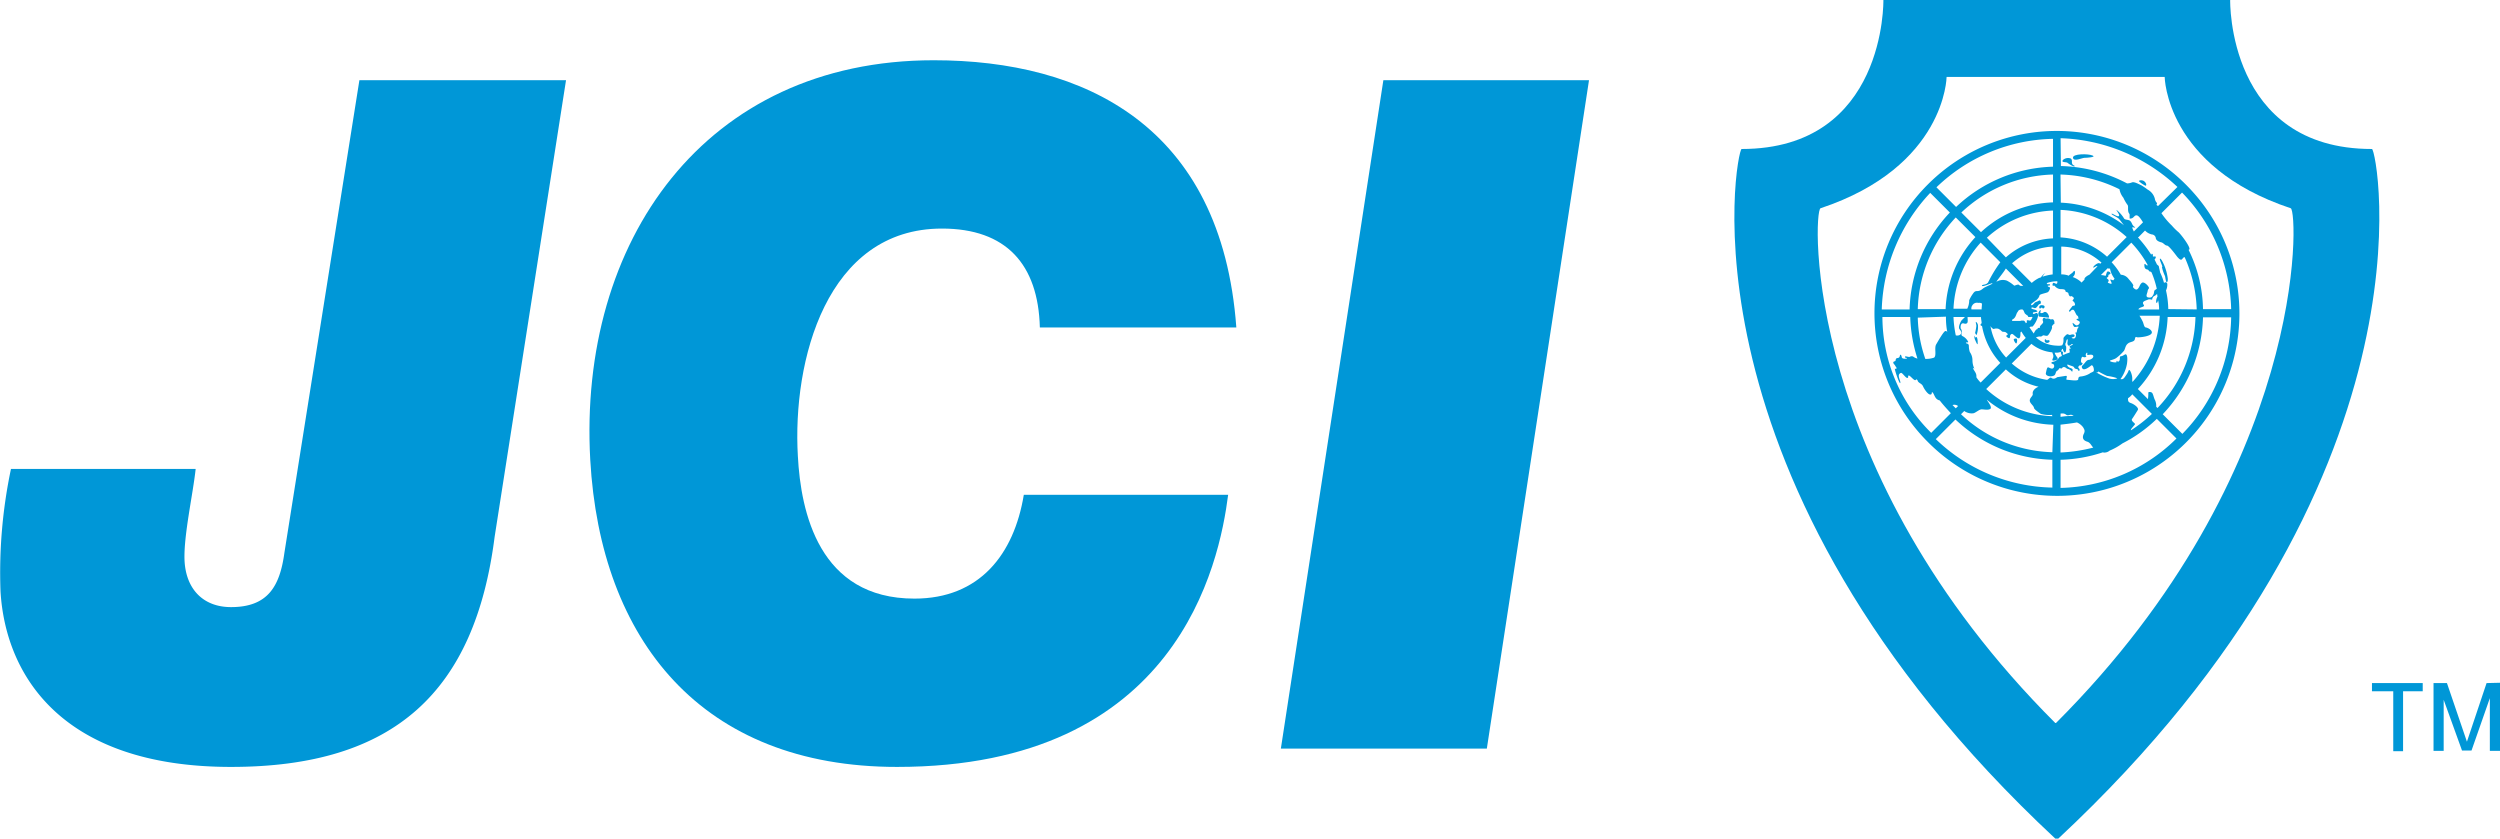 <svg xmlns="http://www.w3.org/2000/svg" id="JCI_-_Exemple_-_WHITE" data-name="JCI - Exemple - WHITE" width="765.309" height="256.723" viewBox="0 0 765.309 256.723"><g id="Group_12" data-name="Group 12" transform="translate(0 0)"><path id="Path_186" data-name="Path 186" d="M130.811,275.451c-1.4,10.225-5.012,16.64-16.34,16.64-8.521,0-13.834-5.513-14.235-14.335-.3-7.518,2.606-20.349,3.408-27.968H47.108A154.235,154.235,0,0,0,43.9,287.18c1.5,25.863,18.846,53.831,70.571,53.831,50.222,0,74.681-23.256,80.7-70.471L217.02,130.8H153.767Z" transform="translate(-43.748 -106.24)" fill="#0097d7"></path><path id="Path_187" data-name="Path 187" d="M331.662,176.225c19.648,0,29.472,10.927,29.973,30.274H421.78c-4.511-61.85-46.713-81.8-92.625-81.8C258.986,124.7,220.292,180.235,224,247c3.108,55.234,34.083,94.028,93.928,94.028,85.908,0,98.639-62.251,101.346-83.3H356.723c-3.007,18.244-13.533,31.777-33.481,31.777-29.271,0-34.784-26.565-35.687-43.606C285.851,216.723,296.276,176.225,331.662,176.225Z" transform="translate(-43.31 -106.255)" fill="#0097d7"></path><path id="Path_188" data-name="Path 188" d="M434.9,335.4h63.053l31.276-204.6H466.276Z" transform="translate(-42.797 -106.24)" fill="#0097d7"></path><path id="Path_189" data-name="Path 189" d="M768.573,151.911c-44.408,0-43.405-45.611-43.405-45.611H619.011s.9,45.611-43.405,45.611c-1.5,0-21.653,101.346,96.033,211.113h.9C790.226,253.257,770.178,151.911,768.573,151.911ZM671.839,327.637h-.2c-77.388-77.288-74.18-156.781-71.874-157.583,38.293-12.731,38.594-40.2,38.594-40.2H705.12s.3,27.467,38.594,40.2C746.019,170.857,749.126,250.35,671.839,327.637Z" transform="translate(-42.46 -106.3)" fill="#0097d7"></path><path id="Path_190" data-name="Path 190" d="M803.139,314.9l-6.015,17.944L791.01,314.9H786.9v20.75h3.107V320.013l5.614,15.538h2.907l5.614-16.039v16.139h3.108V314.8Z" transform="translate(-41.94 -105.793)" fill="#0097d7"></path><path id="Path_191" data-name="Path 191" d="M768.1,317.406h6.516v18.345h3.007V317.406h6.015V314.9H768.1Z" transform="translate(-41.986 -105.792)" fill="#0097d7"></path><path id="Path_192" data-name="Path 192" d="M668.505,201.6c-.7-.2-.6.3-1.2.3-.9.2-.2-.6-.4-.9-.2-.1-.6.6-.7,1,0,.3,0,.9.3,1l2.807.3C669.809,203.406,669.207,201.8,668.505,201.6Z" transform="translate(-42.234 -106.07)" fill="#0097d7"></path><path id="Path_193" data-name="Path 193" d="M666.7,200.5c.4,0,.4-.3.6-.3s0,.3.4.3.9-1-.4-1C666.3,199.4,666.4,200.5,666.7,200.5Z" transform="translate(-42.233 -106.073)" fill="#0097d7"></path><path id="Path_194" data-name="Path 194" d="M658.7,210a2.406,2.406,0,0,0,.7,1.2c.3,0,.4-.9.3-1.3S658.7,209.7,658.7,210Z" transform="translate(-42.252 -106.048)" fill="#0097d7"></path><path id="Path_195" data-name="Path 195" d="M668.6,210.1c-.2-.3-.4-.2-.4,0a.823.823,0,0,0,.1.7.912.912,0,0,0,1.2,0,.376.376,0,0,0,0-.6C669.2,210.1,668.8,210.4,668.6,210.1Z" transform="translate(-42.229 -106.048)" fill="#0097d7"></path><path id="Path_196" data-name="Path 196" d="M680.308,154.5c.7,0,3.709-.2,2.506-.7-1.3-.6-6.215-.6-6.014.7S679.607,154.5,680.308,154.5Z" transform="translate(-42.208 -106.185)" fill="#0097d7"></path><path id="Path_197" data-name="Path 197" d="M647.7,211.106c0-.3,0-1.5-.3-1.8s-.3.1-.4.1-.2-.6-.3-.6a2.607,2.607,0,0,0,.3,1.5C647.3,211.005,647.7,211.908,647.7,211.106Z" transform="translate(-42.281 -106.051)" fill="#0097d7"></path><path id="Path_198" data-name="Path 198" d="M675.1,156a7.821,7.821,0,0,0,2.105,1.2.248.248,0,0,0-.1-.4h-.1c-1-.6-.1-1.5-.9-2.105a2.368,2.368,0,0,0-2.306.4C673,156,674.6,155.7,675.1,156Z" transform="translate(-42.216 -106.183)" fill="#0097d7"></path><path id="Path_199" data-name="Path 199" d="M698.9,163c.4.1.4-.7-.3-1.3s-1.9-.3-1.6,0A8.039,8.039,0,0,0,698.9,163Z" transform="translate(-42.159 -106.166)" fill="#0097d7"></path><path id="Path_200" data-name="Path 200" d="M647.4,208.509a7.475,7.475,0,0,0,.4-2.606,1.616,1.616,0,0,0-.6-1.3c-.2,0,0,.4.1,1.2a17,17,0,0,1-.4,2.205C647,208.109,647.3,208.81,647.4,208.509Z" transform="translate(-42.281 -106.061)" fill="#0097d7"></path><path id="Path_201" data-name="Path 201" d="M704.9,187.906c-.2-.6-1.2-2.807-1.5-2.606-.3.1.4,1.5.6,2.105s-.1.3,0,.6h0a11.455,11.455,0,0,0,.9,2.606c.1.4.3,2.105.6,1.9s.3-1,.2-1.5A15.711,15.711,0,0,0,704.9,187.906Z" transform="translate(-42.144 -106.108)" fill="#0097d7"></path><path id="Path_202" data-name="Path 202" d="M711.431,162.64a55.753,55.753,0,0,0-78.891,0h0a55.722,55.722,0,0,0-.1,78.791l.1.1a55.785,55.785,0,1,0,78.891-78.892Zm13.934,38.193h-8.621a42.092,42.092,0,0,0-4.411-18.144l.2-.1c.6-.6-2.807-5.012-3.408-5.413a17.094,17.094,0,0,1-1.9-1.9,23.069,23.069,0,0,1-3.208-3.809l6.315-6.315A52.88,52.88,0,0,1,725.365,200.832ZM702.008,228.6h0c-.3-.6-.4-1.3-.7-1.9-.2-.6-1.3-.6-1.3-.3a10.9,10.9,0,0,1-.1,1.8v.2l-3.108-3.108a34.083,34.083,0,0,0,9.122-22.053h8.521a41.917,41.917,0,0,1-11.628,27.868l-.4-.4A3.959,3.959,0,0,0,702.008,228.6Zm-7.017,5.914h0c.5-.7,1.3-2,1.8-2.807.4-.7-1.2-1.8-2.1-2.105s-.9-.7-.9-1.5a4.9,4.9,0,0,0,1.3-1.2l6.015,6.015a44.193,44.193,0,0,1-6.416,5.012c-.2-.3.9-1.3,1.2-1.8C696.194,235.817,694.69,235.216,694.991,234.514ZM699.7,188.7c.6.2.3.4.7.6a.866.866,0,0,1,.6.3,29.173,29.173,0,0,1,1.6,5.012c-.2.1-.4.3-.6.4-.3.3-.2.9-.4,1.3-.4.7-.6,1.2-1.8.9-.7-.3-.1-1.2,0-1.9s.4-.6.4-1-1.5-2.105-2.205-1.5-.6,1.2-1.2,1.8c-.3.3-.6.3-1,0s-.6-.6-.4-.9-1-1.6-1.5-2.205a3.1,3.1,0,0,0-2.306-1.2,20.735,20.735,0,0,0-2.807-3.809l6.015-6.015A33.191,33.191,0,0,1,699.8,187.3h0c0,.1-.1.1-.1.2h0c-.2.1-.9-1-.9-.2C698.8,188.3,699.1,188.6,699.7,188.7Zm3.208,9.724c0-.2.1-.2.1-.3a12.684,12.684,0,0,1,.3,2.807H697v-.1c.4-.7,2.105-.6,1.6-1.3-.7-1,.3-1.2,1.3-1.6.6-.3,1.3.2,1.3-.1a1.329,1.329,0,0,1,.6-1,2.184,2.184,0,0,0,.9-.7c0,.3.1.6.1.9a2.941,2.941,0,0,0-.4,1.6C702.509,198.828,702.509,199.429,702.91,198.427Zm-13.232-6.917h0l-.3.4c-.1.3-.9-.3-1-.1s1,1.6-.1,1.2c-1.2-.4-.4-.4-.4-.9s-1-.7-.4-1,0-.7.6-.9.4-.7-.3-.9-.6,1.6-1,1.3a5.866,5.866,0,0,0-1.3-.2l2.105-2.105a.88.88,0,0,0,.7.1A6.78,6.78,0,0,0,689.678,191.51Zm-2.306,29.772h0a15.7,15.7,0,0,1,2.807.6c.6.3,1,.9,1.5.1a11.416,11.416,0,0,0,1.8-4.411c.3-2.205-.1-2.907-.4-2.907s-.9.6-1.5.6c-.3,0-.3.6-.3,1s-.6.9-.7.6-.4-.2-.3.1c.2.3-1.2.2-1.8-.1-.9-.4,1-.4,1.9-1.2a14.493,14.493,0,0,0,2.205-2.105c.4-.7.4-1.6,1.2-2.205.7-.6,1.9-.4,2.1-1.3s.3-.7.7-.6,4.511-.2,4.511-1.5c0-.6-.9-1.3-1.8-1.5-.6,0-.7-1.2-1-1.8a16.21,16.21,0,0,0-1-1.8h6.215a32.162,32.162,0,0,1-8.32,20.249l-.1-.2v-.6c.1-1.2-.7-3.108-1-2.807s0,.3-.9,1.6c-.3.4-.7,1.2-1.3,1.2s-.6-.3-1.5-.2a4.491,4.491,0,0,1-2.306,0,20.926,20.926,0,0,1-4.01-1.9c.2-.1.6.2.6-.3A29.014,29.014,0,0,0,687.373,221.282Zm18.746-20.45a27.825,27.825,0,0,0-.7-5.714,4.068,4.068,0,0,0,.4-1.9.561.561,0,0,0-.5-.6.766.766,0,0,0-.5.2,17.582,17.582,0,0,0-1.2-3.208c-.1-.6-.3-1.3-.4-1.9,0-.1-.3-.3-.6-.6-.2-.5-.5-1-.7-1.5.4-.3.6-1,0-.9-.9.2-.3-.4-.6-.7s-.3,0-.4.2a36.68,36.68,0,0,0-3.809-5.012v-.1c-.3,0-.3-.2-.2-.2h0L699,176.774a4.031,4.031,0,0,0,2.105,1.2,1.29,1.29,0,0,1,1.2,1.2c.2.7.9,1,1.6,1.2.7.1,1.2,1,1.8,1s2.506,2.606,3.208,3.508c.4.4,1,1.2,1.5.6.4-.6.4-.4.7-.6a42.153,42.153,0,0,1,3.709,16.039l-8.721-.1Zm2.807-37.391-5.914,5.814c-.3-.1-.6-.3-.4-.6.3-.4-.4-.4-.6-1.6a4.425,4.425,0,0,0-2.205-2.807,21.469,21.469,0,0,0-1.9-1.3c-.7-.3-2.205-1.2-2.907-.9a4.022,4.022,0,0,1-1.5.3,45.767,45.767,0,0,0-20.249-5.313l-.1-8.521A54.671,54.671,0,0,1,708.925,163.442Zm-35.787-3.809a43.234,43.234,0,0,1,18.044,4.511,5.692,5.692,0,0,0,1.2,2.606,11.284,11.284,0,0,0,1.2,2.105c.4.4.1,1.3.3,2.105,0,.3.3.6.4.9v1.2c0,.1.6.1,1-.2s.7-.9,1.3-.7,1.3,1.3,1.8,2.105l-2.807,2.807c-.3-.6-.6-1.3-.4-1.3s.4.1.6.1c.6,0-.4-.4-.4-.6-.4-.4-.4-1-1-1.5-.6-.4-1.5-.2-1.8-.7a9.588,9.588,0,0,0-2.306-2.606c-.2,0,1.2,1.6.7,1.9s-2.1-1-2.205-.7,1.8,1,2.306,1.6c.3.3.9,1.2,1.5,1.9a34.656,34.656,0,0,0-19.347-6.917l-.1-8.621Zm0,10.826a32.163,32.163,0,0,1,20.249,8.32l-6.015,6.015a23.28,23.28,0,0,0-14.235-5.914ZM685.669,186.6l-.3.3-.3-.1c-.7-.3-2.205,1.2-1.9,1.3s.9-.6,1.2-.4h.1l-2.506,2.606c-.7.3-1.5.9-1.5,1.3v.2l-.9.9-.4-.4a7.574,7.574,0,0,0-2.306-1.3,1.713,1.713,0,0,0,.7-1.3c0-.9-.3-.6-.7-.1-.4.4-.9.6-1.2,1a5.882,5.882,0,0,0-2.306-.4v-8.521h-.1A18.883,18.883,0,0,1,685.669,186.6Zm-13.533,5.714h0a.823.823,0,0,1-.1.7c-.3.3-1.2-.7-1.3.1-.3.9.6.4.6.6a2.541,2.541,0,0,0,1.8,1c.6,0,1.5,0,1.5.6,0,.3.7.3.9.6,0,.4.4,1.2.7,1s.7.2.9.4,0,.4-.2.7c-.4.4.4.3.6,1.2s-.7.3-.9.9a12.538,12.538,0,0,0-.9,1.2c-.1.1.2.4.3.3s.4-.6.9-.6.9,1.6,1.3,1.8.3.7.4.9c.2.1-.7,0-.6.3s1,.4,1,.9a1.066,1.066,0,0,1-1,.9c-.4,0-1.2-1-1.2-.7s.3,1.2.7,1.2,1.5-.4,1,.2-.3,1.5-.6,1.5-.4,0-.1.4a1.52,1.52,0,0,1-.3,1.3.9.9,0,0,1-1-.1c0-.2.9-.2.9-.6s-.4-.6-1.3-.3c-.4.1-.6-.2-.9-.2s-1.2,1-1.2,1.2v.7a2.828,2.828,0,0,1-.4,1.5,4.339,4.339,0,0,1-1.6.1,10.068,10.068,0,0,1-6.416-2.506,2.67,2.67,0,0,1,1.2-.3c.4.1.6-.1.9-.3s1,.3,1.5,0c.4-.3,1.5-2.205,1.3-2.606s1-1.2.9-1.3-.3.1-.3,0,.3-.1,0-.7-.7-.3-1-.3a1.827,1.827,0,0,0-1.3-.3c-.1.2-.6-.3-.7-.2a.431.431,0,0,0-.4.4c-.2.3.1.6.1.9-.1.6-1,1-1,1.5s-.4.2-.6.3,0,.4-.3.4-.7.7-1,1.3c-.4-.6-.9-1.3-1.3-1.9.3-.2.6-.3.7-.2.4.3,2.205-2.807,1.9-3.709s-.7-.3-1.2-.2a.257.257,0,0,1-.3-.4c.1-.2,2.1-.1,1-.7-.4-.3-1.6-.3-1.5-.7s.7,0,.9,0c.7.3,1.2-1.2,1.6-1.2.7,0,.4-1.5-.3-1-.7.4-1,.3-1.3.7s-1,1-1,.4c0-.3,1.6-1.2,1.9-1.6a2.4,2.4,0,0,0,.7-1.2c.2-.4,2.206-.7,2.606-1a2.286,2.286,0,0,0,.6-1.2c0-.4-.6-.3-.7-.6s.7,0,.7-.4-.7,0-1-.3c0-.1,0-.1.2-.3A8.983,8.983,0,0,1,672.136,192.312ZM664.617,226.7c.2.7-.9,1.2-.9,2.105s1.2,1.5,1.3,2.306c.1.4,1.2,1.2,2.1,1.8a9.635,9.635,0,0,0,3.409.3l.1.4a31.625,31.625,0,0,1-20.249-8.32l6.015-6.015a22.091,22.091,0,0,0,10.024,5.313C665.119,225.091,664.517,225.994,664.617,226.7Zm-18.344-7.919.5.3a5.849,5.849,0,0,1-.6-2.606,4.387,4.387,0,0,0-.8-2.506,5.674,5.674,0,0,1-.3-1.8c0-1-.9-.7-.9-1s.7,0,.7-.3a3.757,3.757,0,0,0-1.6-1.7c-.7-.3-.4-.7-.4-1.2a1.386,1.386,0,0,0-.3-1.2c-.1-.6,0-1.6.7-1.6.3,0,.7.3,1.2,0,.4-.3.2-1.2.2-1.9h4.11c0,.6.2,1.3.2,1.9q-.451.3-.3.6c.1.2.3.3.4.1a22.378,22.378,0,0,0,5.613,11.428l-6.015,6.015a10.115,10.115,0,0,1-1.3-1.6v-.4C647.376,220.28,646.574,219.678,646.273,218.776Zm-11.829-3.108a7.475,7.475,0,0,1-2.606.4h-.1a41.386,41.386,0,0,1-2.305-12.631l8.621-.3a24.929,24.929,0,0,0,.4,4.711c-.1,0-.1-.4-.6-.3s-2.105,2.907-2.807,4.11C634.444,212.761,635.246,214.967,634.444,215.668Zm3.509-14.836h-8.521a42.62,42.62,0,0,1,11.628-28.068l6.015,6.015A34.513,34.513,0,0,0,637.953,200.832Zm29.171-9.724h0l-.6.2a10.737,10.737,0,0,0-2.205,1.5L658.3,186.8a20.293,20.293,0,0,1,12.43-5.112v8.521a15.583,15.583,0,0,0-3.107.7,4.711,4.711,0,0,1,.9-1.2A6.214,6.214,0,0,0,667.124,191.109Zm-14.836,1.8c0,.3-1.3.7-2.206,1.2-.9.4-1.2,1.2-2.606,1.2-.7,0-1,.6-1.3,1a10.444,10.444,0,0,0-1,1.8,5.848,5.848,0,0,1-.6,2.606h-4.21a32.163,32.163,0,0,1,8.32-20.249l6.015,6.015a40.652,40.652,0,0,0-3.809,6.315c-.2,0-.2.2-.3.2-.4.4-1.6.3-1.5.7C649.28,194.116,652.288,192.713,652.288,192.913Zm-3.208,6.215c0,.6-.1,1.2-.1,1.8h-3.108a1.52,1.52,0,0,1,.3-1.3,1.619,1.619,0,0,1,1.8-.7A1.544,1.544,0,0,1,649.08,199.128ZM656.4,188.4l5.313,5.313h-.6c-.6,0-.6-.4-1-.4-.9.2-1,.4-1.2.3a10.739,10.739,0,0,0-2.205-1.5,3.658,3.658,0,0,0-2.907.2c-.1,0-.1.1-.3.1C654.493,191.009,655.6,189.705,656.4,188.4Zm0-3.408-5.814-6.015a31.624,31.624,0,0,1,20.249-8.32v8.521A23.142,23.142,0,0,0,656.4,184.994Zm-7.619-7.719h0l-6.014-6.015a42.415,42.415,0,0,1,28.068-11.628v8.521A34.084,34.084,0,0,0,648.779,177.275Zm-7.719,31.577a34.392,34.392,0,0,1-.7-5.614h3.508c-.3.4-1,.9-1.2,1.3s-1,1.9-.4,2.506C643.566,208.551,641.862,209.153,641.06,208.852Zm.7,21.653-.7.7-1-1A1.793,1.793,0,0,1,641.762,230.5Zm9.924-24.459.3.4c.3.3.6.6.9.4a2.444,2.444,0,0,1,1.2,0,3.6,3.6,0,0,1,1,.7c.3.4.9.1,1.3.4s.9.6.3.9.6.9.7.9c.2,0,.3-.3.3-.7,0-.2.3-.7.7-.6s1.8,1.8,2.205,1.2.2-1.3.3-1.6a.266.266,0,0,1,.3-.3,12.762,12.762,0,0,0,1.3,1.9l-6.015,6.015A19.1,19.1,0,0,1,651.686,206.045Zm10.826-1v.3c0-.3-.1-.4-.3-.7a.537.537,0,0,0-.4-.3h-.7l-.3.1H658.7c-.3,0-.4,0-.4-.1-.1-.6.7-.1,1.3-1.9.1-.1.1-.4.3-.6l.2-.3.1-.2.1-.1a1.4,1.4,0,0,1,.9-.3h.3l.3.3.4.9c.2.2.3.2.3.3.2.1.4.3.6.4l.1.2v.1c.1.1.1.1.3.1h.6c.3-.1.3,0,.4,0v.2c0,.1,0,.1-.2.3,0,.1-.1.1-.1.3-.2.2-.3.3-.4.3-.2,0-.5-.1-.7-.1s-.3,0-.3.1v.7Zm8.32-56.337v8.521a44.984,44.984,0,0,0-29.672,12.33l-6.015-6.015A52.87,52.87,0,0,1,670.833,148.706Zm-37.591,16.54h0l6.015,6.015a44.78,44.78,0,0,0-12.33,29.672h-8.521A54.521,54.521,0,0,1,633.241,165.246Zm-14.635,37.992h8.521a45.854,45.854,0,0,0,2.206,12.731,3.106,3.106,0,0,1-1.3-.6c-.6-.3-1,.1-1.2.1-.6,0-1.3-.4-1.3,0s.6.2.6.4-1.5.3-1.6-.3-.4-1.2-.6-.4c-.1.7-.7.6-1,.7a1.083,1.083,0,0,0-.3.7c0,.3-.7.2-.7.6s.4.6.6,1,.6.7.3.9-.2-.1-.4,0,1.3,4.511,1.6,4.411c.3-.2-.4-1.5-.4-2.105a.889.889,0,0,1,.6-1c.4-.3,1.6,1.8,2.105,1.5.4-.3-.1-.6.3-.7.4-.2,1.8,1.9,2.205,1.3.3-.4.6.3.6.4.4.7,1.2.7,1.6,1.6s1.5,2.506,2.205,2.506.3-.7.6-.7.6,1,1,1.6a1.968,1.968,0,0,0,1.3.9c1,1.3,2.205,2.606,3.408,3.909l-6.014,6.015A49.931,49.931,0,0,1,618.606,203.238Zm16.34,37.391,6.015-6.015a44.78,44.78,0,0,0,29.672,12.33v8.521A52.871,52.871,0,0,1,634.945,240.629Zm35.687,4.01a42.369,42.369,0,0,1-27.968-11.628l1-1a2.513,2.513,0,0,0,.7.4,3.742,3.742,0,0,0,2.105.3c.6-.1,1.8-1.2,2.506-1.2s1.9.3,2.606-.1-.4-1.9-.9-2.606c-.1-.2-.1-.3-.3-.4a33.474,33.474,0,0,0,20.55,7.819Zm-.3-22.755c-.4-.3-.7.3-1.3.6a20.786,20.786,0,0,1-10.826-5.012l6.014-6.015a11.713,11.713,0,0,0,6.416,2.606c0,.3.3.6.3,1.2s-.4.9-.3,1.2,1.5,0,1.6-.4-.4-.7-.6-1.2a2.127,2.127,0,0,1-.3-.7h.4a2.96,2.96,0,0,0,1.3-.2.266.266,0,0,0,.3-.3c0-.1.2-.3.2-.4,0-.2.1-.1.1-.3l.2.1c.1.3.4,1.2.7,1,.3-.1.4-1.5.3-1.8a1.054,1.054,0,0,1,0-1.3c0-.2.2-1,.4-.9s0,.9,0,1.2c0,.4.3,1,.7.7.3-.1.6-.6.9-.4s-.7.4-.9.7.4.4.3.6-.3,0-.4.1.3,1,0,1.2a10.428,10.428,0,0,0-1.6.6c-.3.2-.6-.2-.4-.3s0-.7-.3-.7-.3.1-.3.4.3.7.3.9-.4.3-.7.4a3.454,3.454,0,0,1-1.2,1.2c-.4.3-1.3.3-1.3.6s.4.3.6.4a.857.857,0,0,1-.1,1.3c-.6.3-1.3-.4-1.6-.3-.3.2-.4.9-.6,1.8-.1.9,1.6,1.2,2.506.7.6-.3.4-1.2,1-1.5s.4-.9,1-.7.4-.4,1-.4.6.4,1.3.6c1.2.3,1.2,1.2,1.3.7s.3-.7-.6-1-1.3-1.3-.6-1c.9.4,1.6.4,1.8.9s1,.3,1.2.7c.1.7.7,0,.3-.4s-.3-.6,0-.9.4.2.9-.4c.4-.6-.2-.4-.3-.7s0-1.9.6-1.6,1.2-.1.9-.3.1-1,.3-1,0,.6.1.7,1.6-.4,1.8.3-1,1.2-1.3,1.2c-.6,0-1,.6-1.5,1.2s-.9.7-.6,1.3.9.4,1.5.1a9.255,9.255,0,0,0,1.3-.9c.6-.3,1,1.5.7,1.8s-.9.4-1.2.7a6.62,6.62,0,0,1-2.807.9c-.6.1-.6.3-.7.9s-2.807.1-3.408.1.4-1.3-.4-1.2l-2.606.4C671.935,221.783,671.133,222.485,670.331,221.884Zm7.819,13.633a4.549,4.549,0,0,1,1.9,1.5c.4.7.6,1,.3,1.8-.7,1.3-.4,2.205,1,2.606.9.3,1.2,1.2,1.8,1.8a48.449,48.449,0,0,1-10.024,1.5v-8.521C674.742,236.018,676.547,235.817,678.15,235.517Zm-5.012-1.7v-1c1.9-.3,1.5.9,2.807.4a1.317,1.317,0,0,1,1.2.3A26.02,26.02,0,0,0,673.138,233.812Zm0,21.753v-8.621a44.536,44.536,0,0,0,13.032-2.306c.1.1.3.2.4.1a2.458,2.458,0,0,0,1.6-.6,18.7,18.7,0,0,0,3.91-2.205,43.744,43.744,0,0,0,10.525-7.518l6.015,6.015A51.851,51.851,0,0,1,673.138,255.565Zm37.291-16.54h0l-6.015-6.015a44.781,44.781,0,0,0,12.33-29.672h8.621A52.13,52.13,0,0,1,710.429,239.025Z" transform="translate(-42.356 -106.203)" fill="#0097d7"></path></g></svg>